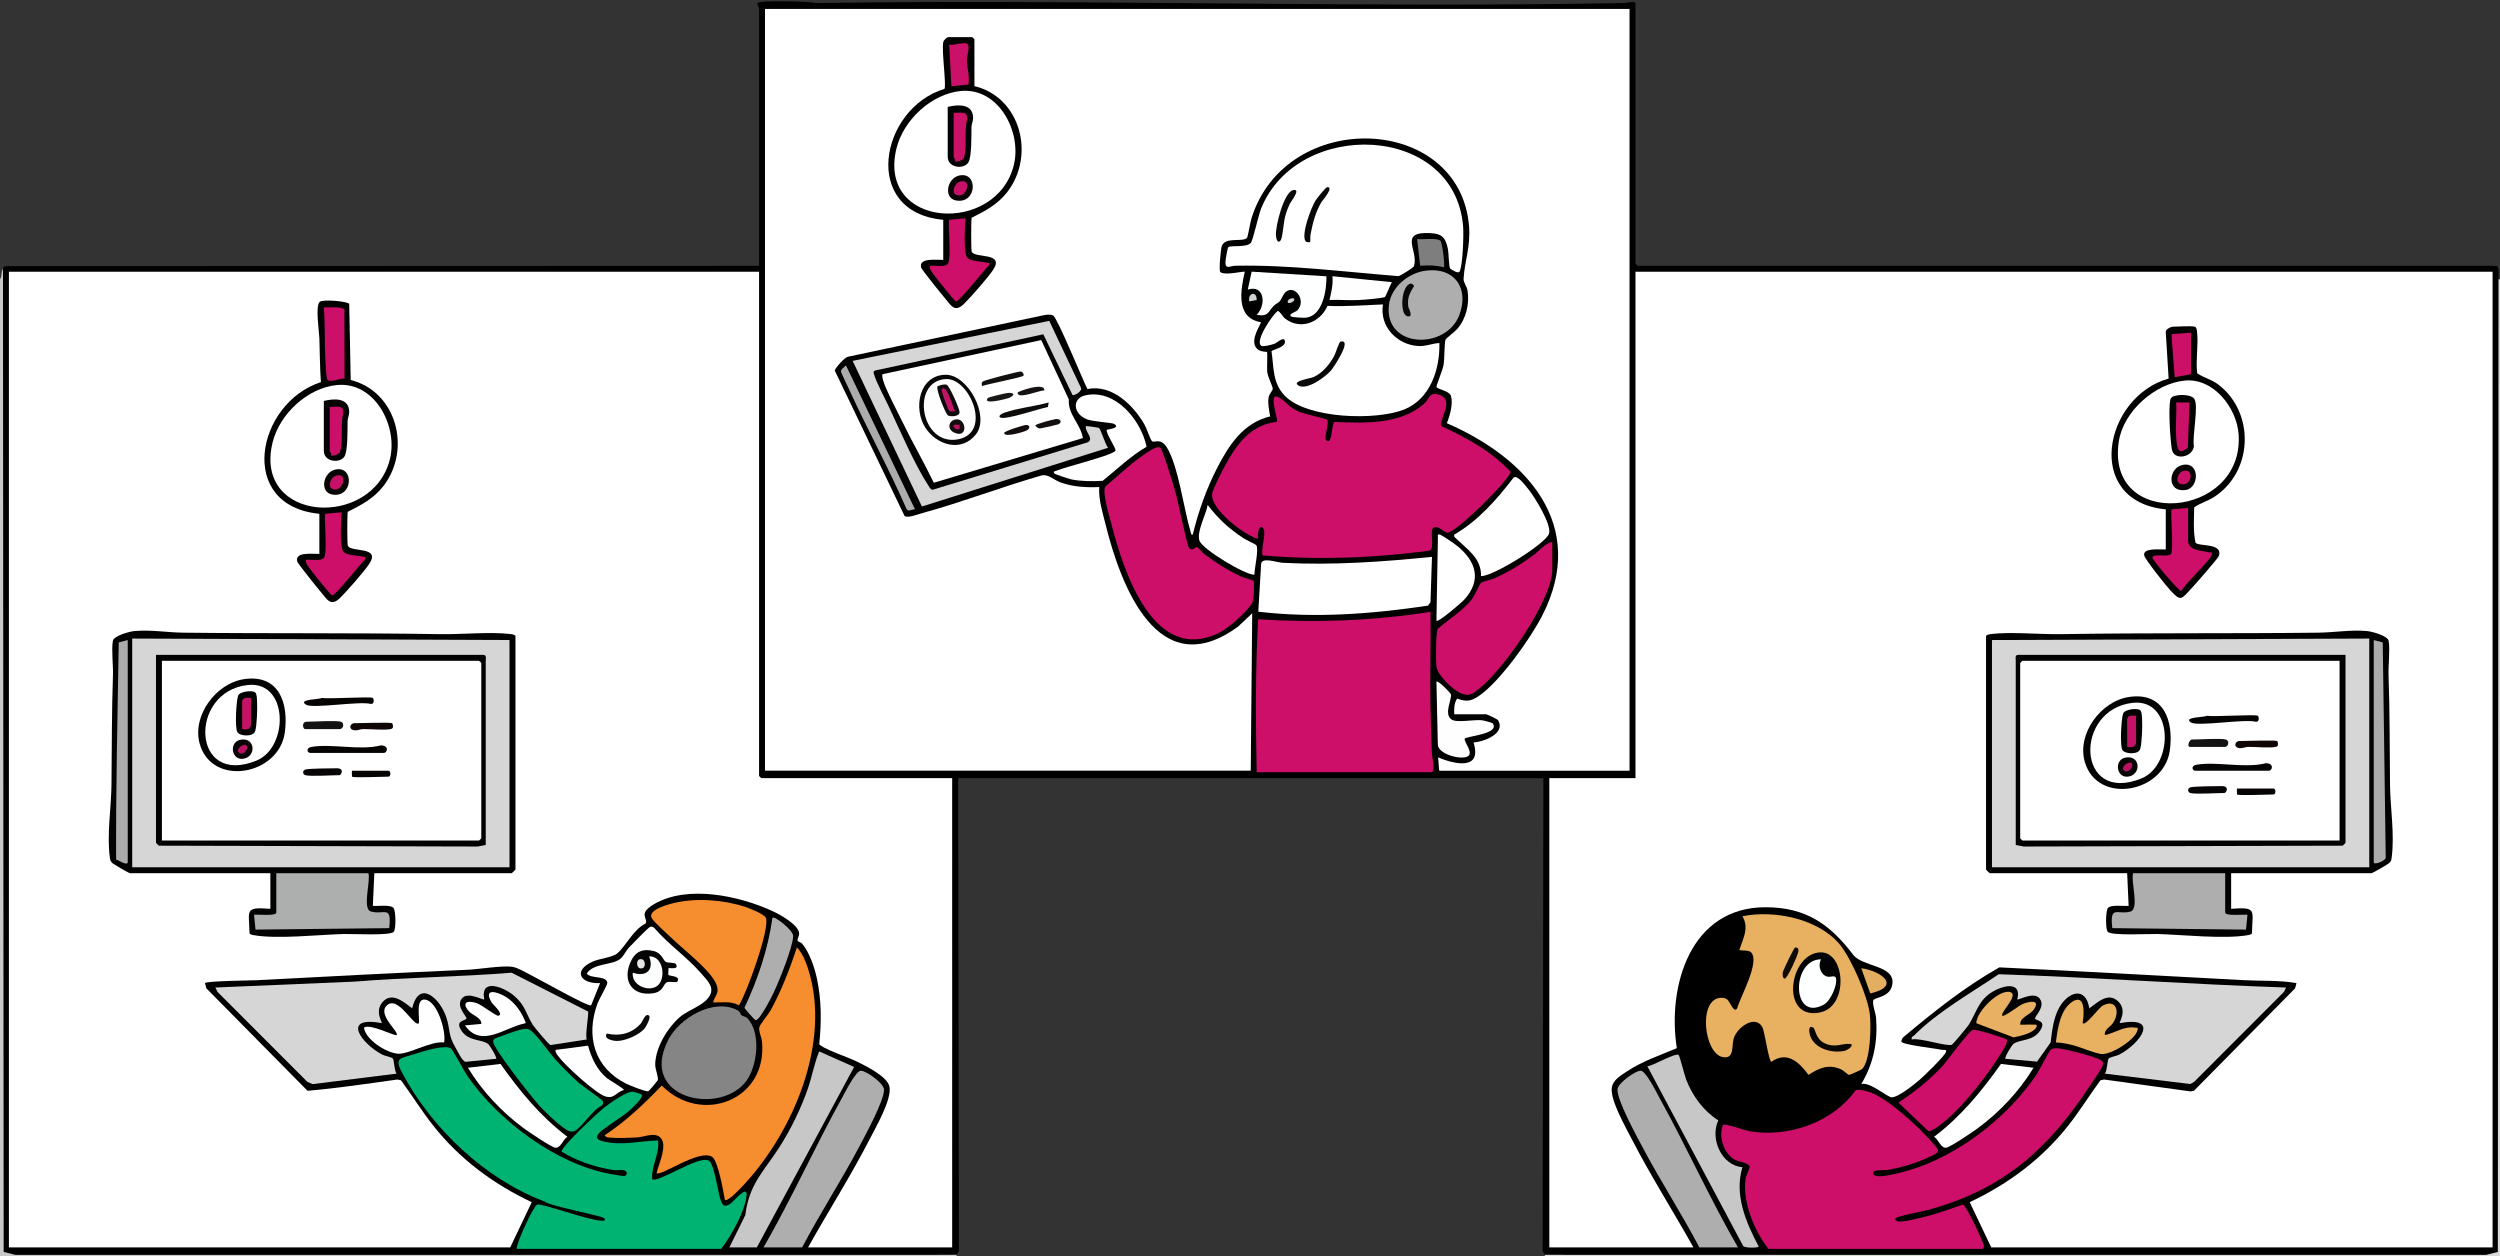 <?xml version="1.0" encoding="UTF-8"?>
<svg id="Layer_1" data-name="Layer 1" xmlns="http://www.w3.org/2000/svg" viewBox="0 0 3365 1691">
  <rect x="0" y="0" width="3365" height="1691" fill="#333333" stroke="none"/>
  <defs>
    <style>
      .cls-1 {
        fill: #030202;
      }

      .cls-2 {
        fill: #c91068;
      }

      .cls-3 {
        fill: #010101;
      }

      .cls-4 {
        fill: #010000;
      }

      .cls-5 {
        fill: #d6d6d6;
      }

      .cls-6 {
        fill: #ce0f69;
      }

      .cls-7 {
        fill: #bb1362;
      }

      .cls-8 {
        fill: #0e0b0b;
      }

      .cls-9 {
        fill: #e8b162;
      }

      .cls-10 {
        fill: #060303;
      }

      .cls-11 {
        fill: #cd0f69;
      }

      .cls-12 {
        fill: #cc0f68;
      }

      .cls-13 {
        fill: #f68d2e;
      }

      .cls-14 {
        fill: #090707;
      }

      .cls-15 {
        fill: #080506;
      }

      .cls-16 {
        fill: #141313;
      }

      .cls-17 {
        fill: #090808;
      }

      .cls-18 {
        fill: #140d0d;
      }

      .cls-19 {
        fill: #120f0f;
      }

      .cls-20 {
        fill: #cc1069;
      }

      .cls-21 {
        fill: #050202;
      }

      .cls-22 {
        fill: #130d0f;
      }

      .cls-23 {
        fill: #0a0909;
      }

      .cls-24 {
        fill: #adaeae;
      }

      .cls-25 {
        fill: #030203;
      }

      .cls-26 {
        fill: #0f0a0c;
      }

      .cls-27 {
        fill: #020101;
      }

      .cls-28 {
        fill: #080606;
      }

      .cls-29 {
        fill: #c7c7c7;
      }

      .cls-30 {
        fill: #00b373;
      }

      .cls-31 {
        fill: #0a0604;
      }

      .cls-32 {
        fill: #c41366;
      }

      .cls-33 {
        fill: #e4ae61;
      }

      .cls-34 {
        fill: #fff;
      }

      .cls-35 {
        fill: #c11567;
      }

      .cls-36 {
        fill: #ca1068;
      }

      .cls-37 {
        fill: #070505;
      }

      .cls-38 {
        fill: #cc1068;
      }

      .cls-39 {
        fill: #7e7e7e;
      }

      .cls-40 {
        fill: #cb1068;
      }

      .cls-41 {
        fill: #040303;
      }

      .cls-42 {
        fill: #858585;
      }

      .cls-43 {
        fill: #fefefe;
      }

      .cls-44 {
        fill: #1a1717;
      }

      .cls-45 {
        fill: #acacac;
      }

      .cls-46 {
        fill: #e2e6e6;
      }

      .cls-47 {
        fill: #ababab;
      }

      .cls-48 {
        fill: #b91463;
      }

      .cls-49 {
        fill: #0b0a0a;
      }

      .cls-50 {
        fill: #0f0c07;
      }

      .cls-51 {
        fill: #cc1169;
      }

      .cls-52 {
        fill: #aeaeae;
      }

      .cls-53 {
        fill: #161111;
      }

      .cls-54 {
        fill: #cdd2d2;
      }

      .cls-55 {
        fill: #0e0505;
      }

      .cls-56 {
        fill: #e7b062;
      }

      .cls-57 {
        fill: #c71067;
      }

      .cls-58 {
        fill: #ced2d2;
      }

      .cls-59 {
        fill: #090506;
      }

      .cls-60 {
        fill: #c8c8c8;
      }

      .cls-61 {
        fill: #dadada;
      }

      .cls-62 {
        fill: #140f0f;
      }

      .cls-63 {
        fill: #090909;
      }

      .cls-64 {
        fill: #feffff;
      }

      .cls-65 {
        fill: #fcfdfd;
      }
    </style>
  </defs>
  <path class="cls-60" d="M1287.62,1689v2H0V375.78c3.41-4.57.71-8.58,4-13.99l4,1.92,1.46,1318.39,11.99,3.05,1263.67-.14,2.5,4Z"/>
  <polygon class="cls-61" points="3365 375.78 3365 1691 2079.38 1691 2079.38 1689 2081.3 1685 3344.65 1685.09 3358.08 1681.91 3359 378.28 3363 375.78 3365 375.78"/>
  <path class="cls-4" d="M3363,375.78l-.92,1309.3-15.98,4.01-1266.71-.09-3.05-4.9,1.05-636.72h-787.77l1.05,636.72-3.05,4.9-1266.71.09-15.98-4.01-.92-1323.29c.94-1.54,1-2.95,3.31-3.6l1014.39-.4V10.99c0-1.09-3.19-4.36-2-6.98,2.78-3.9,68.94-2.24,78.88.08,362.43-5.37,725.5,6.8,1087.87.01,3.34-.06,14.9-3.48,14.9.89v349.79c0,.21,2.79,3,3,3h1155.66c4.22,0,2.9,14.41,3,17.99Z"/>
  <path class="cls-34" d="M3355,365.78v1313.22h-674.8l-28.96-60.86c52.1-24.67,97.01-58.04,132.73-103.25,15.38-19.47,28.54-40.77,43.21-60.78l4.87-1.1,116.39,16.02,4.62-.86,136.13-137.86,1.89-7.07c-23.34-3.99-47.56-2.68-71.05-3.94-109.61-5.87-219.02-11.98-328.94-17.23-46.8,26.5-88.88,60.15-129.89,94.54-.71,1.54-2.24,3.91-1.91,5.44.88,4.12,46.9,9.31,55.03,11.06,2.1.45,6.52-1.29,4.89,3.01-2.16,5.72-28.78,31.57-35.02,36.96-7.09,6.13-29.48,24.3-38,23.89-6.17-.3-29.27-21.13-40.92-17.86,16.56-27.64,22.31-56.66,19.96-88.89-.46-6.24-5.46-18.98-3.79-23.75,1.58-4.51,23.47-3.46,25.76-22.45,3.03-25.05-40.3-22.41-52.82-38.9-30.88-40.65-63.11-63.98-118.08-63.98-101.01,0-132.31,105.68-119.3,189.7-22.77,9.58-46.78,17.63-67.48,31.47-8.17,5.46-18.68,11.33-20.08,21.99-2.17,16.44,18.8,53.11,26.87,68.83,25.51,49.67,55.86,97.12,83.02,145.87h-193.94v-631.63h115.97V365.78h1153.66Z"/>
  <path class="cls-34" d="M1021.7,365.78v678.6c0,.21,2.79,3,3,3h256.92v631.63h-193.94c27.15-48.75,57.51-96.2,83.02-145.87,8.39-16.33,29.91-53.51,26.51-70.53-2.83-14.13-34.02-28.98-46.82-35.17-8.1-3.91-45.28-16.8-47.67-22.14,3.09-29.76,3.13-59.37-3.29-88.82-3.24-14.86-9.93-34.57-19.74-46.31-1.68-2.01-5.94-2.54-6.17-4.2-.32-2.4,2.3-6.2,2.12-9.62-.62-11.68-26.26-25.64-35.94-30.08-44.46-20.43-114.19-35.74-159.29-9.32-22.93,13.43-7.09,19.23-11.56,26.28-16.21,7.62-26.42,30.19-38.04,40.06-6.29,5.34-23.91,6.9-33.01,10.98-27.72,12.43-16.19,30.5,9.95,28.96l-12.07,29.92c-3.6,2.56-68.42-34.29-77.85-38.96-7.49-3.71-21.46-12.25-29.01-13.02-15.2-1.54-43.34,3.42-59.93,4.15-94,4.11-188.1,8.97-281.92,13.99-9.07.49-69.02.91-71.05,3.94l1.89,7.07,136.13,137.86c40.04-3.4,80.84-9.57,121.01-15.16l4.87,1.1c14.66,20.01,27.82,41.31,43.21,60.78,35.72,45.21,80.63,78.58,132.73,103.25l-28.96,60.86H12V365.78h1009.7Z"/>
  <path class="cls-34" d="M2193.35,11.99v1025.39h-255.92c-.9,0-.93-15.51-1.99-17.98,22.6,9.4,59.74,18,47.96-19.98,13.18-.78,43.86-12.05,33.01-30.03-.84-1.39-14.84-7.97-16-7.97h-42.99c-.29-7.2-.33-14.94,3.92-21.16,11.77,4.46,18.29,3.8,28.73-3.16,28.29-18.86,69.91-77.57,85.65-108.26,62.52-121.86-20.61-212.47-128.32-259.23,4.13-9.75,8.71-26.3,5.62-36.56-2.22-7.36-18.73-8.8-19.55-12.5-.32-1.46,8.27-22.48,9.39-28.41,1.75-9.21.97-29.58,2.87-35.11.49-1.42,12.76-10.86,15.72-14.27,12.06-13.92,16.68-33.64,13.82-51.89-.83-5.29-5.61-10.5-5.3-15.81,1.37-23.26,9.54-42.97,7.39-70.23-11.89-151.24-245.97-160.6-292.87-11.02-1.54,4.92-4.8,24.54-5.91,26.07-4.98,6.86-30.01-2.09-34.19,11.8-1.3,4.31-3.93,31.46-2.02,34.21,4.94,5.66,31.86-1.22,33.1-.12-5.77,25.38-12.42,62.43,22,67.97-4.88,9.98-15.82,28.14-4,36.94,4.16,3.1,11.48,2.65,11.91,3.09.94.95-.25,21.87.3,26.69.84,7.29,7.21,18.88,7.41,22.56.17,3.02-4.65,6.65-5.52,11.73-1.46,8.52.77,17.39,2.02,25.74-36.06,8.73-55.16,38.13-71.15,69.07-14.51,28.08-25.49,59.22-32.97,89.97-2.6.59-2.37-2.07-2.95-3.97-8.94-29.26-16.52-89.18-32.2-113.76-8.41-13.18-17.26-5.14-19.8-8.04s-6.81-16.65-9.97-22.16c-15.16-26.48-44.02-54.73-76.91-47.96-6.07-11.96-40.61-96.2-46.05-98.94-3.75-1.89-8.52-1.17-12.52-.47l-263.97,56.01c-4.15.68-17.21,15.44-17.51,18.51l94.01,195.86c4.74,2.94,18.06-2.42,24.01-4.05,54.12-14.86,107.19-35.4,161.2-50.88,9-1.1,15.68,6.29,24.21,9.45,16.79,6.23,34.8,7.2,52.54,6.44-1.09,16.69,4.21,32.82,8.14,48.82,20.6,83.84,71,218,178.73,139.01l19.04-17.92-1.99,211.86h-653.81V11.99h1163.65Z"/>
  <path class="cls-6" d="M2380.29,1681.01c-18.79-24.05-34.52-61.95-30.99-92.95.61-5.39,6.03-15.95,5.72-17.71-.99-5.48-15.04-6.48-20.41-9.56-14.64-8.42-21.86-31.47-15.39-46.83,2.76-2.04,29.19,7.56,35.59,8.65,52.19,8.89,111.62-11.63,142.86-55.03,3.51-2.05,13.85.81,18.03,2.12,24.01,7.56,66.67,46.79,83.59,66.35,11.92,13.78,14.05,13.43-2.71,21.38s-39.14,14.61-56.56,17.41c-3.53.57-23.48-1.53-17.78,6.25,5.54,7.57,52.06-7.05,61.5-10.52,61.63-22.68,120.99-70.16,157.51-124.37,4.1-6.08,16.15-30.6,18.91-33.06s4.76-2.02,8.01-2.16c7.88-.35,57.37,12.41,61.22,17.06,1.07,1.29,1.65,1.94,1.47,3.75-.52,5.28-14.21,24.15-18.05,29.98-56.86,86.33-116.97,139.43-218.72,167.11-6.59,1.79-42.14,8.26-42.82,11.18-1.98,8.55,23.69,1.3,28.35.34,21.36-4.4,41.93-11.88,62.41-19.09,4.57,1.1,26.74,48.72,28.33,55.63.5,2.19-1.41,4.06-2.13,4.06h-287.91Z"/>
  <path class="cls-6" d="M1699.49,747.57c-2.66-8.76,5.18-29.65,1.07-36.05-5.54-8.62-9.12,9.72-7.07,14.04-18.94-5.64-64.11-39.64-61.96-60.76.62-6.14,13.82-31.51,17.64-38.51,15.85-29.05,34.01-54.25,69.48-58.51,2.27-3.07-13.45-43.51,3.94-32.19,9.07,5.9,12.69,12.74,25.53,18.45,8,3.56,34.89,8.86,37.41,10.57,5.97,4.06-8.05,31.28,2.9,29.04,4.12-.84,4.42-21.6,7.3-25.71,40.5,1.57,89.69,4.03,121.77-25.17,5.82-5.3,6.04-14.06,15.95-12.3,28.24,5.03,1.73,35.19,6.85,43.21,33.77,15.55,67.32,33.82,92.88,61.24,1.36,7.9-72.62,81.78-84.75,81.96-5.33.08-12.85-11-19.16-6.43-5.53,4.01,2.6,27.82-5.24,30.75-74.57,9.91-149.63,12.84-224.56,6.39Z"/>
  <path class="cls-30" d="M695.79,1681.01c-3.06-2.87,22.14-58,27.34-59.72,5.73-1.9,68.61,21.04,85.68,21.72,2.19.09,6.85.79,4.93-2.94s-71.6-15.8-81.01-22.97c-79.67-29.94-151.34-97.91-191.23-172.61-11.54-21.61-2.52-19.5,16.8-25.85,9.45-3.11,41.55-13.21,48.5-7.44,3.69,3.06,17.55,30.12,22.57,37.39,41.12,59.65,119.97,118.73,192.28,131.58,3.09.55,17.66,3.1,18.91,2.8,2.75-.65,4.71-4.73,1.25-6.97s-11.95-.38-16.82-1.17c-23.71-3.85-48.76-12.12-69.15-24.73-.49-6.72,49.61-53.32,58.08-59.82,7.41-5.69,30.11-21.92,38.28-20.81,1.31.18,11.17,3.2,11.52,3.69,2.91,4.2-13.19,18.61-16.92,22-9.18,8.33-35.87,23.88-41.16,30.8-4.91,6.42-.08,8.73,5.99,10.24,25.62,6.37,48.58-.62,74.11-1.13,2.29,18.11-9.26,34.12-8,51.98,6.49,6.42,62.17-31.96,76.01-25.02,7.7,3.86,12.53,42.55,15.87,52.09,2.85,8.15,4.21,11.22,12.82,6.62,4.32-2.31,23.83-27.45,22.39-11.65-1.96,21.42-20.87,54.87-34.11,71.89h-274.92Z"/>
  <path class="cls-6" d="M1691.5,1039.39c-1.38-68.87-1.85-137.17,1.99-205.89,77.49,5.04,155.41,2.12,231.95-9.99.65,41.62-.85,83.38-.09,125.02.4,21.61,1.31,44.11,2,65.96.13,4.29,5.41,24.9-.92,24.9h-234.93Z"/>
  <path class="cls-34" d="M1951.85,361.37c-1.81-3.22-1.85-20.59-2.95-26.05-3.16-15.6-7.83-20.87-24.42-21.6-42.81-1.87-14.41,23.73-21.36,44.75-.58,1.76-18.17,12.72-20.77,13.21-73.21-5.73-146.31-15.47-219.93-13.99-6.28.13-13.11,5.62-13.01-4.81.03-2.71,2.79-19.39,3.96-20.22,4-2.82,24.19.93,30.26-5.72,2.65-2.91,10.36-37.56,13.81-46.16,48.88-121.67,260.48-115.16,271.93,24.06.85,10.38-.31,53.34-4.95,60.95-1.9,3.12-12.24-3.83-12.58-4.43Z"/>
  <path class="cls-5" d="M791.47,1361.48c1.48,2.34-4.1,31.5-1.72,37.67l-48.74,7.52c-2.21-.42-21.99-24.1-24.13-27.58-9.05-14.72-9.73-25.88-25.06-38.91-13.58-11.54-45.72-24.51-40.02,5-1.56,1.53-22.38-11.27-30.17-1.17-8.68,11.26,7.78,24.76,6.17,27.13-2.17,3.19-15.59,2.45-6.86,15.92,9.6,14.81,27.03,11.49,35.96,18,2.31,1.69,12.5,18.65,10.89,20.07l-40.99,4.07c-4.69-.36-11.41-15.43-14.11-19.93-9.61-16.05-6.41-23.05-11.96-40.01-8.13-24.82-36.45-51.89-45.92-12.06-11.17-8.28-27.41-23.05-40.09-8.14-10.64,12.5.18,27.06-.89,28.09-55.37-10.19-27.25,27.64.65,42.35,3.62,1.91,12.98,3.28,14.44,5.55,1.72,2.67,1.58,15.38,4.92,20.05l-113.05,14.13-7.03-3-120.86-121.03-2.98-6,187.02-7.92c70.42-5.74,141.35-6.36,211.75-12l102.78,52.18Z"/>
  <path class="cls-5" d="M3077.08,1329.22l-2.98,6-120.86,121.03-5.16,2.83-114.93-13.96c3.34-4.67,3.2-17.38,4.92-20.05,1.46-2.27,10.83-3.64,14.44-5.55,27.9-14.7,56.02-52.54.65-42.35-1.12-1.08,10.53-16.93-1.9-29.09-13.63-13.34-27.73,1.22-39.08,9.13-4.72-30.31-28.87-22.2-40.65-.66-7.67,14.01-9.48,30.96-11.37,46.59l-18.31,25.82-42.64-3.82c-1.61-1.42,8.58-18.38,10.89-20.07,8.93-6.51,26.36-3.19,35.96-18,8.73-13.47-4.7-12.73-6.86-15.92-1.61-2.37,14.85-15.87,6.17-27.13-7.79-10.1-28.62,2.7-30.17,1.17,5.68-21.6-13.1-20.25-28.07-13.05-23.55,11.31-25.49,28.25-37,46.96-1.87,3.05-21.31,26.45-22.96,27.12-6.96,2.83-43.25-9.84-53.92-7.05-1.03-3.94,1.64-3.87,3.36-5.62,30.39-30.94,77.68-57.83,113.69-82.23,128.8,4.25,257.45,13.55,386.78,17.91Z"/>
  <path class="cls-13" d="M975.73,1615.05c-2-10.64-9.16-53.16-17.41-58.07-17.62-10.49-68.47,26.71-74.58,22.07,2.8-12.46,16.35-39.76,3.95-48.89-8.22-6.05-21.28.46-30.97.91-10.27.48-26.25,1.2-36.06.12-3.03-.33-4.96-.18-6.86-3.1,28.68-18.8,53.31-42.32,76.94-66.93,52.81,53.52,142.33,20.36,134.94-58.98-.57-6.09-4.88-14.29-3.61-19.49,1.05-4.32,12.13-17.23,15.24-22.89,14.83-26.98,25.63-55.42,35.37-84.55,7.72,8.03,12.23,19.85,15.53,30.45,30.25,97.05-19.81,215.71-85.47,287.38-3.76,4.1-23.03,25.28-27,21.96Z"/>
  <path class="cls-6" d="M1687.26,781.76c1.14,1.3.45,24.46-.84,27.68-4.61,11.47-32.67,35.82-44.27,41.69-89.39,45.31-130.02-83.14-146.03-145.12-2.68-10.39-12.9-43.46-8.36-51.14,16.24-13.48,31.84-28.76,49.12-40.9,4.73-3.32,19.64-14.64,24.69-11.46,3.43,2.16,18.74,53.07,20.96,61.1,3.03,10.96,15.2,70.99,17.96,73.99,4.95,5.37,8.46-2.3,11.03-1.18,1.86.82,6.27,6.95,9.06,9.07,16.01,12.2,31.34,21.81,49.58,30.39,3.38,1.59,16.5,5.2,17.1,5.88Z"/>
  <path class="cls-9" d="M2356.83,1281.72c-3.63-3.62-15.37-1.41-15.54-3.49,5.05-15.38,13.25-29.22,4.03-44.94,42.62-8.77,102.03,3.15,130.98,37.94,15.64,18.8,37.42,69.32,40.45,93.48,1.96,15.6,1.19,63.25-10.53,74.39-.89.85-16.71,7.98-17.66,7.81-1.2-.21-6.89-5.91-10.5-7.55-16.45-7.47-29.68-1.94-43.8,7.42-12.58-16.94-28.51-32.52-49.97-17.68-3.53-.22-8.8-39.43-11.94-45.97-8.76-18.23-34.53-.78-38.9,15.16-2.86,10.44,1.22,27.44-14.64,24.56-25.3-4.6-33.68-78.61-2.41-79.81,3.46-.13,5.13.25,8.07,2.03,4.43,2.68,8.82,19.53,13.84,12.1,3.85-15,31.23-62.78,18.53-75.47Z"/>
  <path class="cls-34" d="M1861.46,409.75c-4.88,29.23,18.38,54.02,47.02,55.97,10.85.74,18.61-3.43,28.94-4,.88,35.17-12.28,75.43-47.46,89.47-38.03,15.18-130.42,12.57-160.56-18.42-16.86-17.34-14.64-38.24-17.94-59.89.19-2.13,20.04-5.05,18.01-14.12-1.41-6.29-11.08,2.89-14,3.95-3.58,1.3-15.13,4.44-17.72,2.78-9.41-6.04,15.03-41.49,21.74-46.77,2.43-.98,6.98,7.48,10.1,9.93,20.66,16.15,47.44,5.58,57.21-16.97,25.01,1.15,49.74-.98,74.66-1.92Z"/>
  <path class="cls-34" d="M1457.57,589.63l-200.66,60.15c-13.57-28.12-29.41-55.27-42.99-83.4-6.67-13.81-21.64-41.61-25.33-54.63-.76-2.69-1.32-5.24-.95-8.05l213.87-45.97,37.13,79.88c-1.45,20.57,15.65,32.48,18.93,52.02Z"/>
  <path class="cls-34" d="M875.14,1247.48c2.3-.61,4.06.01,5.69,1.67,18.88,22.18,44.02,39.06,62.94,61.03,6.52,7.57,16.63,16.74,12.89,26.94-5.78,15.74-28.59,20.65-41.87,32.13-16.57,14.32-32.45,40.94-32.89,63.22-.13,6.54,4.5,17.13,3.52,21.29-.23.96-11.89,14.83-12.85,15.06-3.53.85-24.78-7.72-29.45-10.04-43.14-21.42-55.08-63.78-38.9-108.12,1.98-5.43,13.79-25.33,13.25-28.17-1.84-9.75-22.87-4.61-27.66-12.26,9.51-14.07,33.08-10.76,44.67-19.27,4.67-3.43,8.06-11.34,12.26-15.73,3.77-3.95,26.18-27.16,28.42-27.75Z"/>
  <path class="cls-6" d="M2089.38,729.57v36.98c0,41.13-66.26,135.7-99.02,160.86-8.72,6.69-12.52,10.3-23.75,5.83-11.12-4.43-32.14-24.8-33.32-36.64-.72-7.29-.76-46.5,1.98-50.24,14.02-12.28,33.61-24.39,45.15-38.81,4.54-5.67,10.97-21.36,13.05-22.93,3.38-2.55,12.98-3.89,17.88-6.11,20.18-9.15,36.09-18.99,53.81-32.15,7.51-5.58,15.26-15.73,24.2-16.78Z"/>
  <path class="cls-34" d="M1927.44,749.55l-2,60.98-3.34,4.65c-75.33,11.25-152.49,17.18-228.44,8.15l3.85-64.77c1.62-8.93,21.19-1.44,29.01-1.03,67.36,3.5,133.92-1.28,200.93-7.98Z"/>
  <path class="cls-5" d="M1443.6,531.68l-39.32-81.73-226.62,48.77c-2.84,1.92-1.85,2.5-1.17,5.06,2.63,10.03,14.36,31.75,19.43,42.61,14.13,30.21,35.86,80.16,53.32,106.6,1.62,2.45,2.63,5.29,5.77,6.34l209.2-64.04c8.86-5.05-4.16-13.91-2.63-21.63.64-.62,16.86,1.89,17.6,2.37,2.43,1.57,8.79,22.92,12.33,26.62l-250.59,79.1-93.27-196.04,264.65-53.83,42.52,89.76c2.96,4.64-9.2,11.52-11.21,10.03Z"/>
  <path class="cls-13" d="M959.72,1349.19c3.16-10.46,9.43-12.9,4.13-25.13-7.97-18.39-42.88-45.12-58.15-59.78-6.79-6.52-23.68-21.35-28.08-27.92-7.3-10.89,19.76-18.48,27.71-20.48,30.76-7.75,67.8-5.03,97.94,4.83,5.96,1.95,25.02,9.5,27.52,14.57,6.3,12.79-25.8,101.94-36.19,117.88-10.97-6.2-22.76-3.48-34.87-3.97Z"/>
  <path class="cls-42" d="M998.27,1366.63c2.04,1.64,5.16,1.51,6.85,3.11,19.66,18.59,14.74,64.59-.56,85.26-34.89,47.15-145.87,24.51-105.2-55.2,15.1-29.59,60.89-56.64,92.95-40.22,4.3,2.2,4.11,5.56,5.95,7.04Z"/>
  <path class="cls-52" d="M2339.3,1679.01h-51.98c-24.11-46.07-52.77-89.89-77.02-135.88-7.84-14.87-34.35-63.24-33.13-77.03.75-8.46,24.17-25.06,31.23-24.9s21.45,29.66,25.28,36.58c36.66,66.18,67.77,135.65,105.62,201.23Z"/>
  <path class="cls-52" d="M1079.68,1679.01h-51.98c37.85-65.58,68.96-135.05,105.62-201.23,3.83-6.92,18.57-36.43,25.28-36.58,7.06-.16,30.47,16.44,31.23,24.9,1.22,13.79-25.29,62.16-33.13,77.03-24.25,45.98-52.91,89.81-77.02,135.88Z"/>
  <path class="cls-29" d="M981.71,1679.01l21.49-43.48c5.09-41.78,24.68-58.59,45.32-90.61,15.79-24.49,29.8-53.15,39.2-80.75,5.53-16.25,8.43-33.47,14.94-48.96l46.98,20.92-130.94,242.88h-36.99Z"/>
  <path class="cls-29" d="M2345.31,1571.08c-11.33,37.15,4.83,74.5,22,106.9,0,1.57-18.69,2.28-21.04-.95l-128.94-241.85c7.68-.53,37.66-18.52,42.11-15.19,1.41,1.05,8.19,28.19,10.35,33.67,8.58,21.77,23.21,41.78,43.06,54.37-11.5,24.6,4.24,60.68,32.46,63.05Z"/>
  <path class="cls-34" d="M1993.42,775.55c.83-24.39-19.08-36.37-33.88-51.1-1.65-1.64-2.86-1.78-2.11-4.83,32.28-18.79,57.4-47.37,79.79-76.72,5.03-4.52,16.57,11.42,20.11,15.78,8.38,10.32,31.27,47.27,27.72,59.46-3.78,13-73.76,57.06-91.63,57.42Z"/>
  <path class="cls-30" d="M701.27,1385.66c3.12-.5,6.28-1.06,9.44-.48,8.12,1.51,28.76,32.09,36.04,40,9.35,10.15,21.71,22.98,31.97,32.01,4.87,4.28,32.32,23.22,32.92,25.2.68,2.25-.2,4.23-1.74,5.86-11.75,4.9-27.28,29.75-36.18,33.87-2.46,1.14-3.83,1.22-6.47.69-8.67-1.77-33.47-26.14-40.49-33.66-9.64-10.33-63.14-78.26-62.99-87.06.03-2.02.49-2.7,2.03-3.92,1.68-1.32,32.03-11.95,35.48-12.51Z"/>
  <path class="cls-6" d="M2701.1,1399.28c2.84,3.33-7.9,18.75-10.27,22.51-17.13,27.11-45.41,63.44-69.57,84.36-4.23,3.67-21.35,18.37-25.97,16.07l-40.01-38.08c21.31-14.22,41.64-30.05,58.97-48.94,7.6-8.29,34.85-46.34,41.04-49.07,3.46-1.53,44.25,11.35,45.8,13.16Z"/>
  <path class="cls-52" d="M1918.94,364.31c38.93-5.12,58.68,23.58,45.45,59.41-17.58,47.59-101.37,45.74-94.94-12.97,2.66-24.29,26.24-43.37,49.49-46.43Z"/>
  <path class="cls-34" d="M1543.28,601.33c-21.64,12.52-39.69,30.35-59.13,45.88-13.09.71-28.52.73-41.38-1.79-3.04-.6-22.32-6.92-23.18-7.83-3.2-3.41,1-3.34,2.79-4.16,10.38-4.69,77.74-21.17,79.02-27,.76-3.47-12.15-21.63-11.87-27.75,0-.82,19.73-2.02,10.09-8.09-2.73-1.72-27.74-2.97-36-5.98-19.3-7.05-21.31-28.32-2.63-32.51,40.46-9.06,75.09,33.78,82.3,69.22Z"/>
  <path class="cls-34" d="M2737.18,1437.17c-19.22,31.65-45.56,59.7-75.31,81.59-6.34,4.66-36.8,25.27-42.14,26.03-7.45,1.07-10.39-11.09-16.47-14.7,35.93-27.02,64.22-61.49,90.01-98.03l43.91,5.11Z"/>
  <path class="cls-34" d="M629.82,1437.17l43.91-5.11c25.79,36.55,54.09,71.01,90.01,98.03-6.09,3.61-9.02,15.77-16.47,14.7-5.34-.77-35.8-21.37-42.14-26.03-29.75-21.89-56.09-49.94-75.31-81.59Z"/>
  <path class="cls-9" d="M2803.18,1377.18c4.2,4.33,21.35-20.64,27.23-23.71,18.46-9.63,23.5,8.9,13.61,23.58-3.71,5.51-11.95,8.39-10.85,16.12,14.37-2.95,25.33-12.33,41.02-9.98,2.43.36,3.76-1.02,3,3.02-2.51,13.24-35.65,33.68-48.56,32.52-8.73-.78-27.86-9.18-38.19-11.81-7.57-1.93-15.39-3.67-23.26-3.75,2.33-17.85,5.65-44.17,22.11-54.84,18.32-11.88,15.84,18.05,13.9,28.85Z"/>
  <path class="cls-34" d="M597.8,1403.15c-17.14-2.44-47.8,16.17-62.03,15.15-15.49-1.11-43.38-18.31-45.9-35.11,8.42-5.97,41.81,12.07,43.97,9.97,4.05-3.93-26.06-26.95-13.5-39.48,15.6-15.57,37.07,30.1,43.49,23.5,1.23-7.85-4.75-33.68,8.55-31.71,16.69,2.47,28.29,43.08,25.43,57.68Z"/>
  <path class="cls-64" d="M1785.35,371.89c.49,18.29-4.97,52.8-27.05,55.67-3.51.46-19.26-.29-20.81-1.83-3.44-3.43,6.85-5.81,8.91-8.07,11.85-13.02-2.33-32.88-14.01-25.99-5.32,3.14-6.77,10.35-10.02,13.96-2.14,2.38-5.55,3.55-7.95,6.04-7.74,8.05-7.09,15.07-22.91,12.06,13.01-13.01,10.77-41.1-11.98-33.96l5.2-24.11,100.63,6.23Z"/>
  <path class="cls-34" d="M1933.44,835.5l1.99-112.96c-.72-2.55.46-3.95,2.97-2.94,3.59,1.44,19.14,12.14,22.86,15.14,25.93,20.88,33.47,46.64,9.21,72.83-3.2,3.45-34.57,30.63-37.02,27.93Z"/>
  <path class="cls-52" d="M1039.72,1235.27c3.47-2.47,28.17,17.08,27.91,24.71-.5,14.86-18.53,59.53-25.59,74.58-2.87,6.11-19.52,39.77-25.17,38.56-1.11-.24-13.72-14.36-14.88-16.56,18.05-38.49,31.84-79.02,37.72-121.29Z"/>
  <path class="cls-34" d="M1691.08,733.97c3.47,5.97-2.77,31.31-2.6,39.6-11.98.78-70.4-34.39-74.06-45.9-3.91-12.32,8.96-35.06,11.13-48.07,14.1,18.72,28.62,31.89,48.12,44.81,3.08,2.04,16.65,8.23,17.42,9.56Z"/>
  <path class="cls-43" d="M2009.21,973.61c10.34,14.8-36.79,17.15-37.78,20.88s11.58,18.26,4.82,23.14c-8.37,6.03-40.09-2.04-40.92-15.12l-1.89-85.04c1.96-2.21,19.09,15.08,19.51,17.21,1.4,7.12-9.85,25.8.58,33.63,6.77,5.08,30.12,0,40.89,1.11,2.4.25,14.21,3.36,14.79,4.19Z"/>
  <path class="cls-56" d="M2695.21,1367.18c2.14,2.05,21.96-13.53,27.24-15.72,9.26-3.84,24.39-6.43,15.18,7.16-5.63,8.31-18.83,10.07-18.42,20.55,5.62.31,11.4-.4,17.02,0,2.21.16,6.62-1.14,4.95,2.97-3.39,8.34-22.91,12.68-31.01,14.15l-50.07-19.03c-.06-15.78,31.22-46.57,45.8-41.82,12.11,3.94-14.53,28.03-10.67,31.73Z"/>
  <path class="cls-43" d="M707.8,1377.15c-27.97,5.25-59.94,34.52-81.97,3.02l21.99-2c.82-8.17-12.26-11.77-16.85-17.12-10.29-11.99-1.68-15.03,10.79-10.78,7.04,2.4,25.97,17.57,29.01,16.91,8.12-1.75-7.36-15.13-8.67-17.28-12.1-19.96,5.67-15.93,18.34-8.35,12.71,7.6,22.47,21.77,27.36,35.59Z"/>
  <path class="cls-43" d="M791.5,1407.44c4.8,16.89,11.64,32.13,25.3,43.65,2.45,2.07,23.91,14.62,22.94,16.01-10.71,2.98-13.06,12.71-25.43,8.51-13.1-4.45-53.96-41.67-62.5-53.49-1.94-2.69-4.48-5.25-4.03-8.95l43.72-5.73Z"/>
  <path class="cls-45" d="M1231.63,685.57c-4.67-.15-9.23,4.21-11.79-1.16-23.32-53.57-51.6-104.94-75.91-158.01-1.79-3.91-11.84-24.64-11.97-26.07-.31-3.5,4.67-6.16,6.68-8.59l92.97,193.83Z"/>
  <path class="cls-43" d="M1873.43,379.79c-1.76,3.05-8.38,19.58-9.4,20.01-4.5,1.9-28.78,3.72-35.5,4.05-12.94.63-26.12-.62-39.06-.1,2.52-10.5,5.03-21.02,4-31.97l79.96,8.01Z"/>
  <path class="cls-39" d="M1938.95,324.29c2.52,2.99,6.22,33.61,4.46,35.49-11.03-2.8-20.6-2.83-31.88-2.1l-4.1-35.88c6.61.86,27.62-2.14,31.53,2.49Z"/>
  <path class="cls-33" d="M2517.36,1337.14l-12.1-33.9c27.05,3.77,54.68,24.12,12.1,33.9Z"/>
  <path class="cls-54" d="M1691.49,403.74l-9.97,2.01c-2.28-11.87,10.44-14.65,9.97-2.01Z"/>
  <path class="cls-58" d="M1741.47,401.77c4.06,3.78-10.6,9.96-7.97,3.02.97-2.57,6.65-4.25,7.97-3.02Z"/>
  <path class="cls-3" d="M3003.11,1175.3v47.97c35.93-2.87,28.36,2.37,28.07,32.65-.45,1.94-3.77,2.48-5.53,2.79-31.84,5.63-87.71-.61-121.43-1.54-11.59-.32-61.76,2.56-67.11-2.87-3.32-3.36-2.86-27.35-.11-31.7,3.53-5.59,21.82-2.61,28.16-3.32l-2.01-43.98h-184.95c-.35,0-5-4.64-5-5v-313.81c0-2.19,4.88-2.86,6.9-3.1,27.38-3.21,65.25.67,94.16.18,115.08-1.93,230.61-.63,345.91-1.99,21.63-.25,44.02-4.16,65.97-2.17,6.82.62,27.69,6.4,28.91,13.07,2.17,11.86-.55,32.7-.08,46.06,1.71,49.3,1.47,98.39,2,147.91.34,31.16,6.4,66.85,2.18,97.96-.5,3.68-.55,4.17-3.03,6.97-1.6,1.81-22.67,13.92-24.06,13.92h-188.94Z"/>
  <path class="cls-27" d="M2954.12,439.74c2.6.8,2.83,4.55,3.1,6.89,2.03,17.28-1.95,38.1.17,55.8,9.52,6.49,19.07,7.92,28.67,15.31,49.64,38.17,46.62,117.81-6.34,151.47-8.7,5.53-18.14,7.91-26.34,13.65-.24,15.77-1.47,31.78,1.71,47.29,2.47,5.92,37.09-.17,31.64,17.97-.9,3-32.62,39.25-37.56,44.47-13.42,14.18-13.46,17.47-27.99,1.89-5.53-5.93-33.92-41.46-35.04-46.74-2.36-11.08,22.76-7.71,28.99-8.17v-53.97c-111.17-10.8-83.64-151.52,3.84-176.07l-3.87-62.82c-.63-3.22,7.1-6.96,9.03-6.96,6.57,0,25.59-1.36,29.99,0Z"/>
  <path class="cls-27" d="M503.85,1175.3l-2.01,43.98c6.35.71,24.63-2.27,28.16,3.32,2.75,4.35,3.21,28.34-.11,31.7-5.36,5.43-55.53,2.54-67.11,2.87-33.72.93-89.6,7.18-121.43,1.54-1.75-.31-5.07-.85-5.53-2.79-.29-30.28-7.86-35.52,28.07-32.65v-47.97h-188.94c-1.39,0-22.46-12.11-24.06-13.92-2.48-2.8-2.53-3.29-3.03-6.97-4.22-31.11,1.85-66.8,2.18-97.96.53-49.52.29-98.61,2-147.91.46-13.36-2.25-34.2-.08-46.06,1.22-6.67,22.09-12.45,28.91-13.07,21.95-1.99,44.34,1.92,65.97,2.17,115.3,1.35,230.83.06,345.91,1.99,28.91.49,66.77-3.4,94.16-.18,2.02.24,6.9.91,6.9,3.1v313.81c0,.35-4.65,5-5,5h-184.95Z"/>
  <path class="cls-27" d="M429.87,691.59c-112.12-10.95-84.78-149.18,2.07-177.25-1.46-19.84-1.35-39.73-2.09-59.59-.33-8.83-5.65-43.2.52-48.5,4.28-3.68,37.1-.8,39.67,2.79l2.02,102.46c61.49,15.43,82.01,92.51,44.61,141.94-12.91,17.06-29.86,26.12-48.54,35.42-.89,2.59-.89,42.77,0,45.43,3.31,9.86,45.54.1,28.58,25.14-7.04,10.4-29.54,36.08-38.77,45.18-13.26,13.06-17.75,1.65-27.11-9.05-3.93-4.49-29.96-37.04-30.64-39.44-4.01-14.1,21.28-10.21,29.67-10.56v-53.97Z"/>
  <path class="cls-27" d="M1311.61,115.93c62.35,15,82.38,93.57,43.94,142.87-12.88,16.52-29.4,25.13-47.67,34.3-.89,2.59-.89,42.77,0,45.43,3.31,9.86,45.54.1,28.58,25.14-7.04,10.4-29.54,36.08-38.77,45.18-13.26,13.06-17.75,1.65-27.11-9.05-3.93-4.49-29.96-37.04-30.64-39.44-4.01-14.1,21.28-10.21,29.67-10.56v-53.97c-111.22-10.05-85.55-149.76,1.66-176.22,2.77-4.51-3.97-50.65-1.68-62.65.54-2.81,4.7-6.98,7.01-6.98h31.99c.21,0,3,2.79,3,3v62.96Z"/>
  <path class="cls-17" d="M1763.47,325.82c-.26.27-4.74.73-6.16-1.19-6.38-8.62,7.45-45.18,13.33-54.63,1.96-3.15,13.81-18.06,15.83-18.11,9.77-.28-6.71,18.17-7.83,20.11-8.14,14.11-11.54,27.48-14.61,43.37-.54,2.79-.19,10.07-.56,10.44Z"/>
  <path class="cls-23" d="M1740.51,255.86c11.44-2.46-2.99,15.57-4.11,17.9-9.19,18.98-7.5,26.49-10.96,45.01-1.57,8.38-7.12,9.68-8.03-1.86-.96-12.17,10.75-58.4,23.11-61.05Z"/>
  <path class="cls-1" d="M2450.62,1281.88c33.31-.62,38.14,72.8-.8,80.86-54.38,11.25-42.3-80.05.8-80.86Z"/>
  <path class="cls-31" d="M2441.01,1383.45c2.09,1.32,3.15,15.04,14.48,20.5,15.03,7.24,23.12.07,34.75,1.2,6.24.6-1.82,8.29-8.46,9.53-16.86,3.14-40.23-3.38-45.56-21.44-1.38-4.69-2.49-14.36,4.79-9.78Z"/>
  <path class="cls-50" d="M2416.31,1275.25c4.46.4,4.84,2.05,4.14,6.09-.87,5.01-14.54,35.72-18.16,35.84-2.93.1-3.09-5.81-2.6-8.52s14.81-32.96,16.62-33.41Z"/>
  <path class="cls-14" d="M1804.49,459.74c16.77-3.88-10.12,35.79-12.98,39.01-7.65,8.61-32.71,27.41-44.1,20-9.07-5.9,16.26-9.19,20.82-11.3,12.03-5.58,21.43-16.92,27.6-28.37,2.1-3.89,6.37-18.82,8.66-19.35Z"/>
  <path class="cls-28" d="M1272.96,504.43c29.84-.26,59.9,55.72,40.64,80.21s-52.29,14.72-67.63-8.32c-17.28-25.94-9.16-71.58,27-71.9Z"/>
  <path class="cls-8" d="M1411.57,541.69l-1.16,6.17c-18.44,4.2-38.63,11.81-57.22,14.48-10.02,1.43-10.77-3.59-.91-6.98,18-6.2,40.6-8.48,59.29-13.66Z"/>
  <path class="cls-19" d="M1377.58,505.68c-1.72,2.31-48.86,11.37-55.97,14,.22-2.27-1.14-4.44,1.18-6.16,2.61-1.94,48.99-14.06,51.6-13.49,2.2.48,4.31,4.13,3.19,5.64Z"/>
  <path class="cls-44" d="M1329.61,535.71c.84-1.07,22.92-6.36,26.37-6.74,10.21-1.12,10.74,3.66.94,7.03-2.45.84-35.19,9.75-27.31-.3Z"/>
  <path class="cls-18" d="M1381,572.01c4.6-.3,6.68,4.07,1.19,7.26-3.33,1.93-30.79,10.34-30.56,3.39.08-2.4,26-10.43,29.36-10.65Z"/>
  <path class="cls-53" d="M1405.58,525.68c-6.05-.83-35.62,12.56-35.94,3.01-.07-2.03,37.91-15.16,35.94-3.01Z"/>
  <path class="cls-62" d="M1421.13,564.06c6.63-.61,9.16,4.57,3.03,7.19-1.4.6-22.86,5.45-24.45,5.51-2.45.09-6.05-3.06-6.08-4.09-.06-1.93,24.44-8.32,27.5-8.6Z"/>
  <path class="cls-41" d="M896.2,1294.75c2.31,1.3,12.29.81,13.41,2.63,5.33,8.67-8.97,4.92-9.89,5.84.34,2.82-.53,6.24-.11,8.84.33,2.01,17.35.92,12.11,9.13-1.27,1.98-10.67-.73-13.97.92-5.78,2.89-4.39,12.8-19.19,14.91-27.16,3.86-40.65-15.99-30.55-40.52,6.09-14.8,15.67-20.3,31.87-16.39,10.94,2.65,12.92,12.72,16.32,14.64Z"/>
  <path class="cls-49" d="M873.73,1367.2c2.5,2.53-3.7,14.05-6,16.97-6.76,8.59-26.12,16.99-36.98,16.97-5.72,0-18.96-2.59-13.98-9.98,17.72,3.98,33.83-.02,46.07-13.88,1.85-2.1,6.12-14.9,10.89-10.08Z"/>
  <path class="cls-63" d="M1898.47,381.79c2.48-.53,3.52,1.6,4.97,3.03-5.97,9.86-9.47,15.64-7.9,27.84.33,2.53,7.73,14.86-1.08,13.08-10.93-2.21-8.6-41.25,4-43.95Z"/>
  <polygon class="cls-5" points="3189.05 859.49 3189.05 1167.31 2681.2 1167.31 2681.2 861.49 3189.05 859.49"/>
  <path class="cls-52" d="M2995.11,1175.3v52.97c0,5.13,25.12,2.32,30,3l-2.02,19.97-179.94-1.97c-3.74-32.09,7.1-17.3,24.6-22.4,12.09-3.52,0-41.12,3.4-51.57h123.96Z"/>
  <path class="cls-47" d="M3195.05,861.49l12.12,3.23,4.02,289.68c.48,3.58-16.14,11.12-16.14,5.92v-298.82Z"/>
  <path class="cls-34" d="M2940.68,512.26c38.59-3.79,70.01,36.49,72.49,72.32,7.9,114.26-180.26,129.88-161.12,8.97,6.34-40.07,48.55-77.36,88.63-81.29Z"/>
  <path class="cls-11" d="M2945.12,683.6v42.97c0,15.12,16.75,13.94,27.35,16.73,2.89.76,5.37-1.31,4.68,3.29-.98,6.49-36.49,39.44-41.08,48.95-3.2.79-39.02-42.01-38.88-44.99.29-6.01,21.85-.24,25.07-4.86,3.76-5.41-1.32-58.04.86-60.1l22-1.99Z"/>
  <polygon class="cls-38" points="2949.12 447.74 2949.12 503.7 2927.15 507.7 2923.06 454.74 2923.12 449.73 2949.12 447.74"/>
  <polygon class="cls-5" points="685.8 861.49 685.8 1167.31 177.95 1167.31 177.95 859.49 685.8 861.49"/>
  <path class="cls-24" d="M495.85,1175.3c3.39,10.45-8.69,48.04,3.4,51.57,17.5,5.1,28.35-9.7,24.6,22.4l-179.94,1.97-2.02-19.97c4.88-.68,30,2.13,30-3v-52.97h123.96Z"/>
  <path class="cls-47" d="M171.95,861.49v298.82c0,5.91-12.82-2.87-15.67-3.32-.38-97.32,1.96-194.9,3.55-292.28l12.12-3.23Z"/>
  <path class="cls-34" d="M453.42,518.26c50.89-5,82.32,54.92,71.49,99.44-23.07,94.83-184.39,86.15-158.03-22.07,9.3-38.16,46.87-73.48,86.55-77.38Z"/>
  <path class="cls-6" d="M459.86,689.6c-1.04,10.53-2.51,43.23,1.46,51.51,3.43,7.14,20.18,6.11,27.64,8.38,2.23.68,3.54-1.32,2.89,3.03-6.38,5.65-40.65,49.77-44.75,48.91-2.3-.48-26.84-31.64-30.02-36.08-2.55-3.55-5.91-7.02-5.17-11.8,6.44-.91,20.01,2.47,24.18-2.82,5.12-6.5-.4-57.02,1.82-59.14l21.97-2.01Z"/>
  <path class="cls-12" d="M463.58,416.04l.17,93.56c-7-1-22.55,8-23.9-.89-.95-6.31-1.6-18.98-1.97-26.01-1.2-22.87-.04-46.09-2.03-68.95,9.22.46,19.03-1.61,27.72,2.29Z"/>
  <path class="cls-34" d="M1293.17,122.49c50.89-5,82.32,54.92,71.49,99.44-23.07,94.83-184.39,86.15-158.03-22.07,9.3-38.16,46.87-73.48,86.55-77.38Z"/>
  <path class="cls-6" d="M1299.61,293.84c-1.04,10.53-2.51,43.23,1.46,51.51,3.43,7.14,20.18,6.11,27.64,8.38,2.23.68,3.54-1.32,2.89,3.03-6.38,5.65-40.65,49.77-44.75,48.91-2.3-.48-26.84-31.64-30.02-36.08-2.55-3.55-5.91-7.02-5.17-11.8,6.44-.91,20.01,2.47,24.18-2.82,5.12-6.5-.4-57.02,1.82-59.14l21.97-2.01Z"/>
  <path class="cls-36" d="M1303.51,113.83l-22.95,2.21-2.95-56.09c6.11,2.17,21.65-5.09,25.13-.11,3,4.3-1.39,15.09-1.31,21.11.14,10.43,4.16,21.81,2.08,32.88Z"/>
  <path class="cls-64" d="M2451.27,1291.26c-4.78,7.79-1.11,20.54,7.95,23.19,4.61,1.35,10.85-2.46,11.96,1.97,2.31,9.2-7.12,30.64-16.07,35.63-44.31,24.69-44.19-61.39-3.84-60.78Z"/>
  <path class="cls-43" d="M1273.12,510.19c31.75-1.78,62.81,71.52,17.05,81-51.11,10.59-65.37-78.3-17.05-81Z"/>
  <path class="cls-65" d="M885.17,1326.63c-11.42,9.44-35.66-.13-33.42-17.4,18.14,6.16,29.08-3.56,21.98-21.98,19.07-.85,23.12,29.71,11.43,39.37Z"/>
  <path class="cls-46" d="M860.76,1291.26c8.01-2.4,9.26,10.37,3.96,11.95-8.01,2.4-9.26-10.37-3.96-11.95Z"/>
  <path class="cls-3" d="M3157.06,881.48v252.85c0,.35-3.08,3.52-4.03,3.97l-428.94,1.13-10.9-2.1v-248.85c0-1.14-1.46-7,3-7h440.87Z"/>
  <path class="cls-25" d="M2930.62,532.18c5.96-1.1,18.85-.71,22.68,4.32,6.69,8.77-2.93,50.95-.3,64.03-1.66,15.25-27.15,20.12-29.75,3.98-2.23-13.91-4.61-53.13-2.16-65.85.94-4.89,5-5.64,9.52-6.47Z"/>
  <path class="cls-59" d="M2936.64,626.09c24.77-6.44,24.09,30.63,5.33,33.44-25.74,3.84-23.63-28.68-5.33-33.44Z"/>
  <path class="cls-27" d="M653.81,1137.33l-10.9,2.1-428.94-1.13c-.95-.44-4.03-3.62-4.03-3.97v-252.85h440.87c4.46,0,3,5.86,3,7v248.85Z"/>
  <path class="cls-41" d="M435.87,539.68c14.21-3.6,34.22-4.41,34.16,14.98-.01,4.23-2.06,8.14-2.16,12.03-.26,10.26.6,40.02-4.22,47.74-6.01,9.63-27.79,7.66-27.79-7.79v-66.96Z"/>
  <path class="cls-15" d="M451.3,632.03c25.93-5.85,24.18,38.88-4.36,33.56-16.91-3.15-12.34-29.8,4.36-33.56Z"/>
  <path class="cls-41" d="M1275.62,143.91c14.21-3.6,34.22-4.41,34.16,14.98-.01,4.23-2.06,8.14-2.16,12.03-.26,10.26.6,40.02-4.22,47.74-6.01,9.63-27.79,7.66-27.79-7.79v-66.96Z"/>
  <path class="cls-59" d="M1291.05,236.26c25.93-5.85,24.18,38.88-4.36,33.56-16.91-3.15-12.34-29.8,4.36-33.56Z"/>
  <path class="cls-26" d="M1276.03,559.23c-3.26-1.88-16.65-35.33-14.14-39.29,3.67-1.46,8.53-3.28,12.4-2.02,3.59,1.17,17.38,32.38,17.3,36.88-.11,6.02-12.17,6.37-15.55,4.42Z"/>
  <path class="cls-22" d="M1288.65,564.46c12.4.53,14.09,26.49-4.56,17.71-10.58-4.98-6.53-18.18,4.56-17.71Z"/>
  <path class="cls-34" d="M3149.06,889.47v241.86h-426.87c-.21,0-3-2.79-3-3v-235.86c0-.21,2.79-3,3-3h426.87Z"/>
  <path class="cls-40" d="M2947.13,541.67l-2.28,60.71c-13.91,12.57-14.7-1.46-15.7-13.75-1.24-15.17.86-31.64-.04-46.96h18.02Z"/>
  <path class="cls-2" d="M2938.57,633.92c15.04-4.09,12.14,20.24-2.39,17.8-9.38-1.58-4.98-15.79,2.39-17.8Z"/>
  <path class="cls-34" d="M217.94,1131.33v-241.86h426.87c.21,0,3,2.79,3,3v235.86c0,.21-2.79,3-3,3H217.94Z"/>
  <path class="cls-20" d="M443.87,547.68c8.81.32,19.45-3.42,18.18,8.99-4.51,15.49.52,37.16-4.5,51.65-1.25,3.6-8.06,4.78-11.65,5.32.91-2.53-2.03-5.88-2.03-7v-58.97Z"/>
  <path class="cls-57" d="M446.17,657.32c-5.16-3.26-.96-15.72,7.15-17.36,17.14-3.47,6.54,26.01-7.15,17.36Z"/>
  <path class="cls-51" d="M1283.62,151.91c8.81.32,19.45-3.42,18.18,8.99-4.51,15.49.52,37.16-4.5,51.65-1.25,3.6-8.06,4.78-11.65,5.32.91-2.53-2.03-5.88-2.03-7v-58.97Z"/>
  <path class="cls-57" d="M1285.92,261.55c-5.16-3.26-.96-15.72,7.15-17.36,17.14-3.47,6.54,26.01-7.15,17.36Z"/>
  <path class="cls-35" d="M1285.62,553.65c-2.39-.25-5.73.79-7.67-.33-1.37-.79-11.94-27.97-10.31-29.62,6.96-7.03,15.45,26.47,17.98,29.95Z"/>
  <path class="cls-7" d="M1291.61,571.67v5.98c-3.69.47-5.87.12-7.97-3.02v-2.96s7.97,0,7.97,0Z"/>
  <path class="cls-1" d="M2866.66,937.97c46.41-6.27,59.25,32.82,53.95,71.92-7.83,57.77-97.83,73.8-114.49,15.54-10.87-38,21.94-82.25,60.53-87.46Z"/>
  <path class="cls-21" d="M2954.12,1037.39c-4.15-1.19-4.3-6.84,2.01-7.98,27.28-4.94,65.7,5.23,93.98-2.19,11.78.65,7.88,10.18,3.98,10.18h-99.97Z"/>
  <path class="cls-21" d="M3039.1,963.43c1.44,1.03,2.54,8.93-2.98,8.01-15.02-4.03-78.15,6.78-87.05,1.04-11.78-7.6,19.17-6.85,21.06-9.06,9.16,1.66,65.9-2.19,68.98,0Z"/>
  <path class="cls-16" d="M2996.11,995.41c4.83,1.42,4.02,9.99-2,9.99h-45.99c-5.31,0-1.18-9.99,2-9.99,9.65,0,39.37-1.95,45.99,0Z"/>
  <path class="cls-55" d="M3065.09,997.41c.32.22,3.1,6.52-1.26,7.74-7.61,2.12-28.22-.01-37.81.17-3.56.07-6.91,1.73-10,1.72-10.77-.02-7.92-9.63-1.92-9.63,7.02,0,48.87-1.43,50.98,0Z"/>
  <path class="cls-37" d="M2948.12,1067.37c-3.44-.99-4.32-6.22.32-7.68,4.16-1.31,34.81-1.57,42.07-1.61,11.07-.07,5.96,9.29,3.59,9.29-9.84,0-39.09,1.97-45.99,0Z"/>
  <path class="cls-10" d="M3011.11,1069.37c-.28-.29-.4-8,0-8h48.99c3.44,0,3.45,8,0,8-6.79,0-47.29,1.76-48.99,0Z"/>
  <path class="cls-1" d="M329.42,913.98c46.41-6.27,59.25,32.82,53.95,71.92-7.83,57.77-97.83,73.8-114.49,15.54-10.87-38,21.94-82.25,60.53-87.46Z"/>
  <path class="cls-21" d="M416.88,1013.4c-4.15-1.19-4.3-6.84,2.01-7.98,27.28-4.94,65.7,5.23,93.98-2.19,11.78.65,7.88,10.18,3.98,10.18h-99.97Z"/>
  <path class="cls-21" d="M501.85,939.44c1.44,1.03,2.54,8.93-2.98,8.01-15.02-4.03-78.15,6.78-87.05,1.04-11.78-7.6,19.17-6.85,21.06-9.06,9.16,1.66,65.9-2.19,68.98,0Z"/>
  <path class="cls-16" d="M458.86,971.43c4.83,1.42,4.02,9.99-2,9.99h-45.99c-3.49,0-5.18-9.99,2-9.99,9.65,0,39.37-1.95,45.99,0Z"/>
  <path class="cls-55" d="M527.84,973.42c.32.22,3.1,6.52-1.26,7.74-7.61,2.12-28.22-.01-37.81.17-3.56.07-6.91,1.73-10,1.72-10.77-.02-7.92-9.63-1.92-9.63,7.02,0,48.87-1.43,50.98,0Z"/>
  <path class="cls-37" d="M410.88,1043.38c-3.44-.99-4.32-6.22.32-7.68,4.16-1.31,34.81-1.57,42.07-1.61,11.07-.07,5.96,9.29,3.59,9.29-9.84,0-39.09,1.97-45.99,0Z"/>
  <path class="cls-10" d="M473.86,1045.38c-.28-.29-.4-8,0-8h48.99c3.44,0,3.45,8,0,8-6.79,0-47.29,1.76-48.99,0Z"/>
  <path class="cls-34" d="M2870.71,946.01c54.93-5.97,55.63,83.82,11.78,101.72-87.97,35.9-91.56-93.05-11.78-101.72Z"/>
  <path class="cls-34" d="M333.46,922.02c54.93-5.97,55.63,83.82,11.78,101.72-87.97,35.9-91.56-93.05-11.78-101.72Z"/>
  <path class="cls-25" d="M2880.65,955.89c2.54,2.27,2.38,9.05,2.58,12.46.56,9.12-.11,31.29-2.49,39.66s-21.68,7.06-24.27.94c-3.05-7.2-1.35-39.78,1.09-48.1,1.92-6.53,19.72-7.97,23.08-4.97Z"/>
  <path class="cls-59" d="M2860.62,1019.75c20.87-4.24,22.04,23.81,3.33,25.64-15.48,1.52-18.47-22.57-3.33-25.64Z"/>
  <path class="cls-25" d="M343.41,931.9c2.54,2.27,2.38,9.05,2.58,12.46.56,9.12-.11,31.29-2.49,39.66s-21.68,7.06-24.27.94c-3.05-7.2-1.35-39.78,1.09-48.1,1.92-6.53,19.72-7.97,23.08-4.97Z"/>
  <path class="cls-59" d="M323.38,995.76c20.87-4.24,22.04,23.81,3.33,25.64-15.48,1.52-18.47-22.57-3.33-25.64Z"/>
  <path class="cls-32" d="M2875.15,963.43v34.98c0,7.49-5.64,8-12,7v-36.98c0-5.94,7.46-5.54,12-5Z"/>
  <path class="cls-48" d="M2869.14,1027.4c3.65,3.72-4.21,14.11-9.92,9.92-6.18-4.55,6.29-13.61,9.92-9.92Z"/>
  <path class="cls-32" d="M337.9,939.44v34.98c0,7.49-5.64,8-12,7v-36.98c0-5.94,7.46-5.54,12-5Z"/>
  <path class="cls-48" d="M331.89,1003.42c3.65,3.72-4.21,14.11-9.92,9.92-6.18-4.55,6.29-13.61,9.92-9.92Z"/>
</svg>